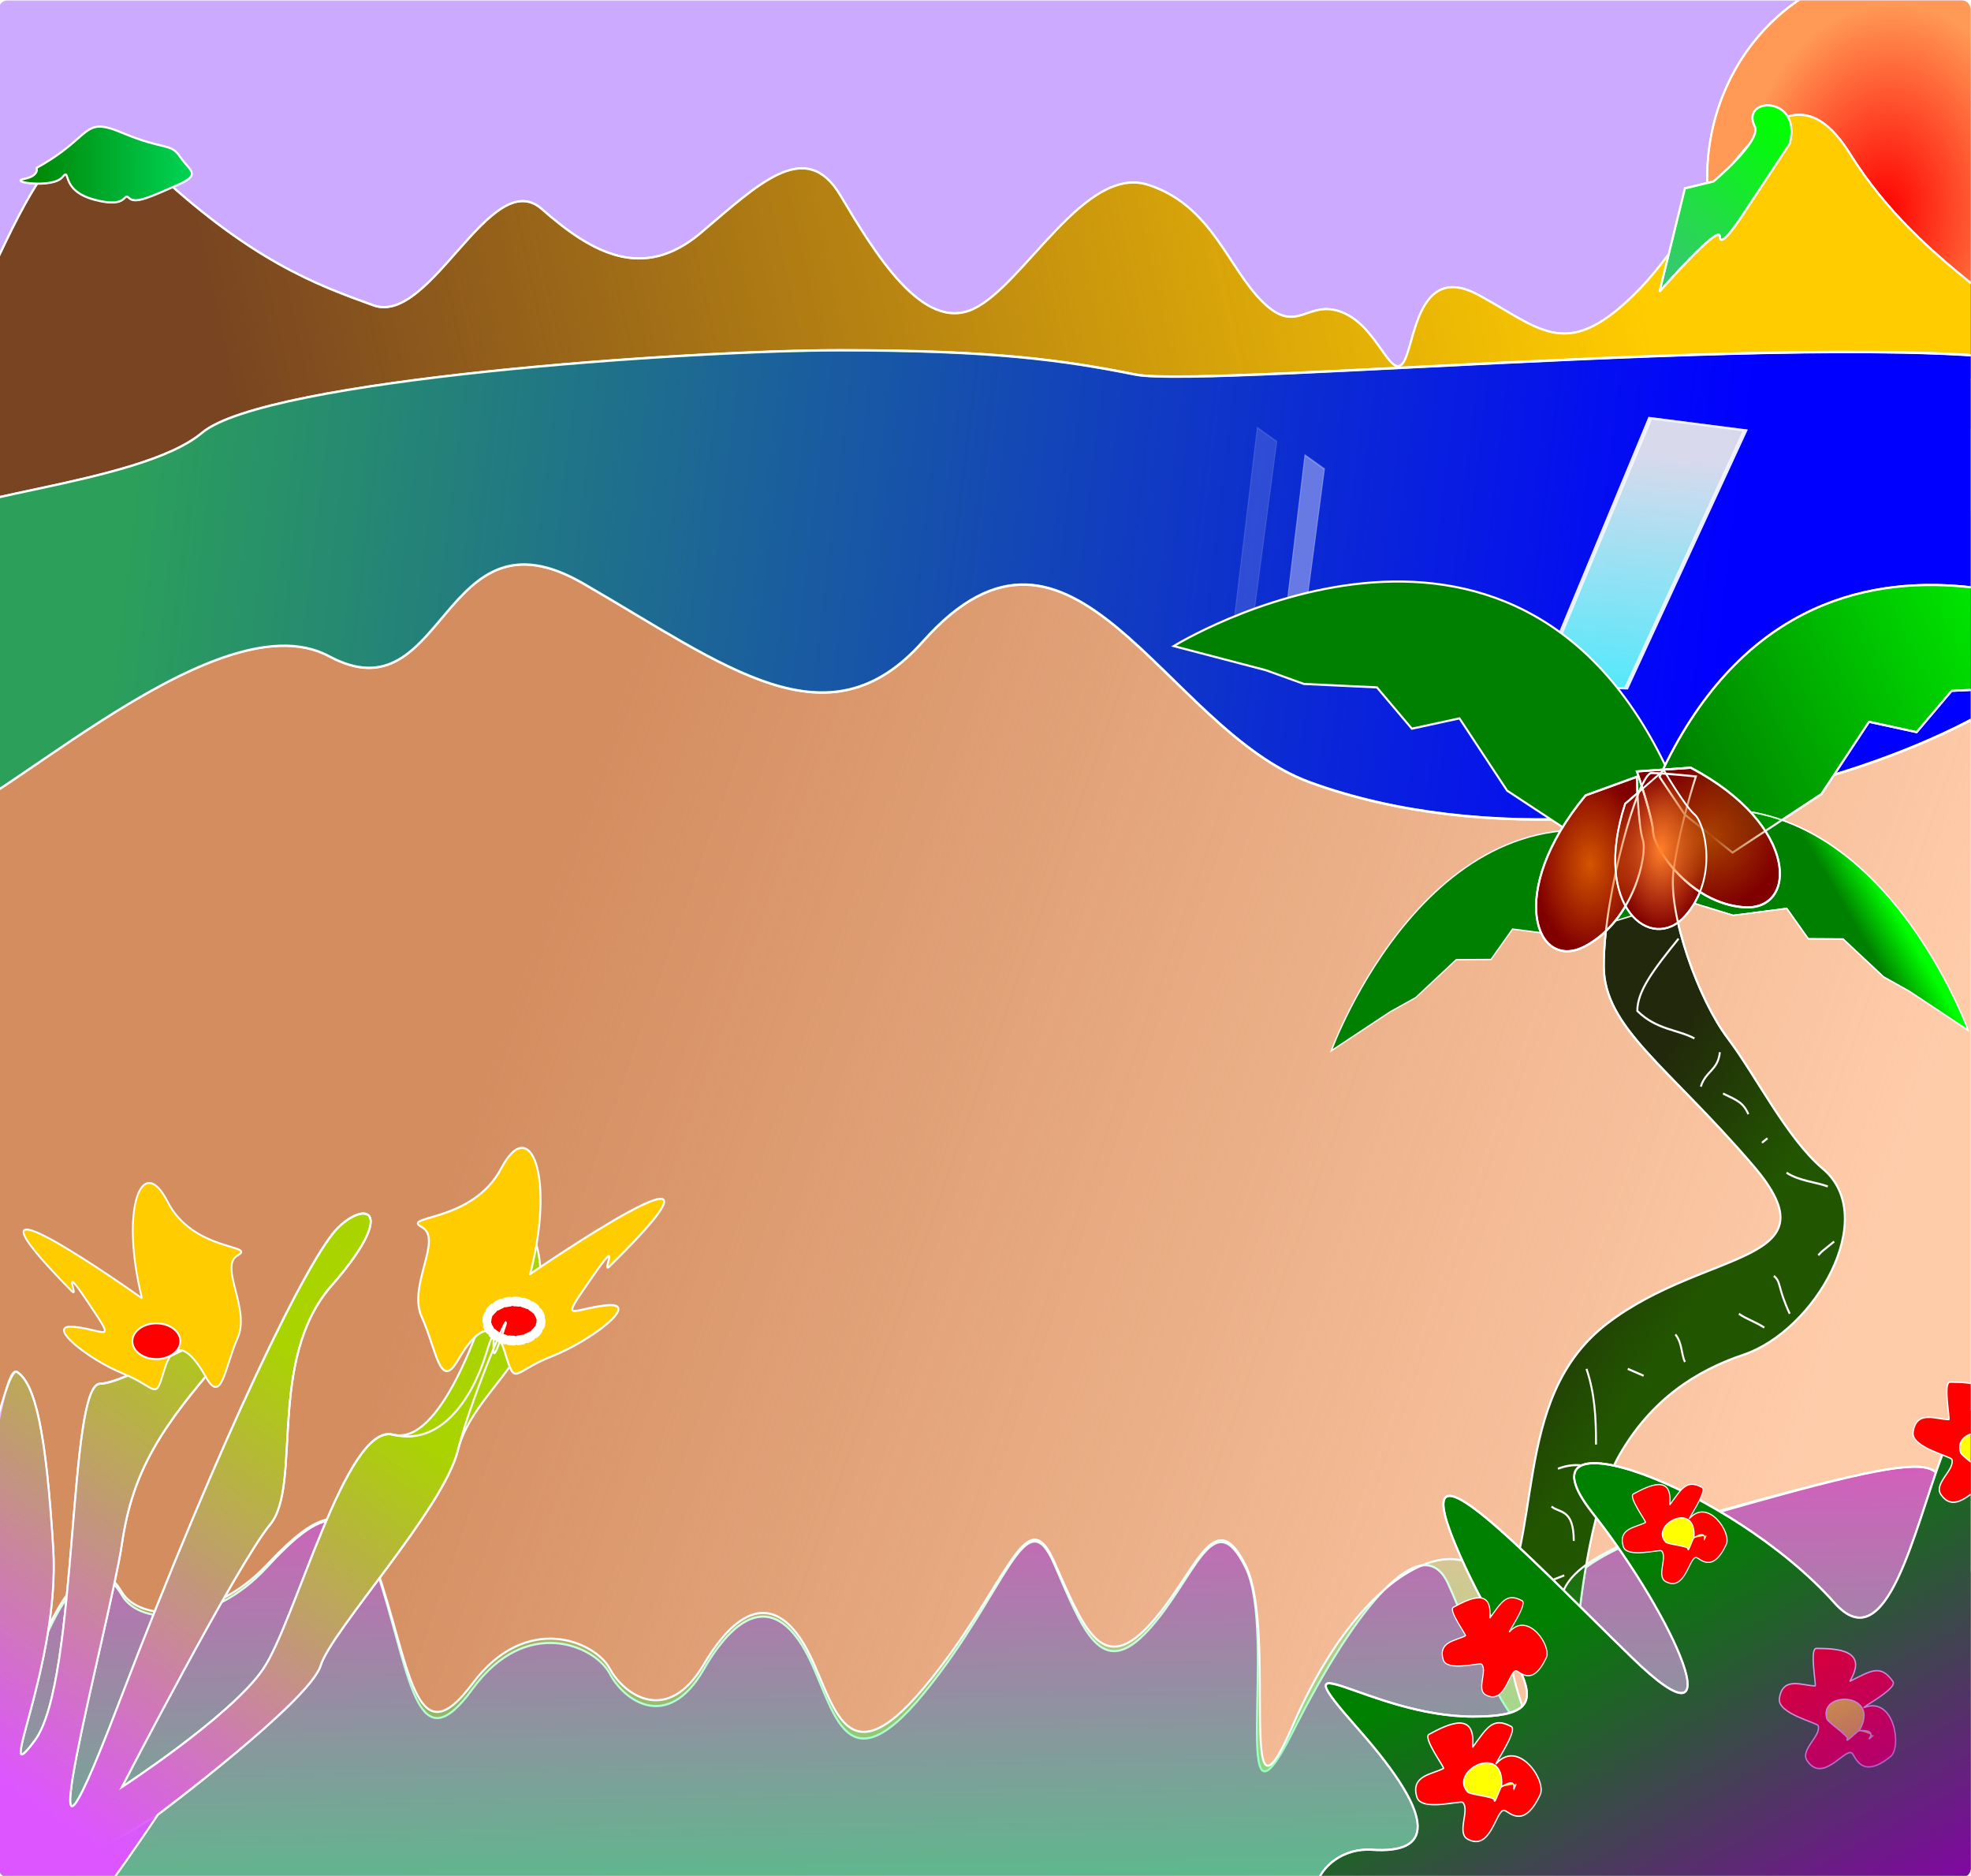 <?xml version="1.0" encoding="UTF-8" standalone="no"?>
<!-- Created with Inkscape (http://www.inkscape.org/) -->
<svg xmlns:inkscape="http://www.inkscape.org/namespaces/inkscape" xmlns:rdf="http://www.w3.org/1999/02/22-rdf-syntax-ns#" xmlns="http://www.w3.org/2000/svg" xmlns:cc="http://creativecommons.org/ns#" xmlns:dc="http://purl.org/dc/elements/1.1/" xmlns:sodipodi="http://sodipodi.sourceforge.net/DTD/sodipodi-0.dtd" id="svg2" sodipodi:docname="_svgclean2.svg" viewBox="0 0 731.662 696.203" version="1.1" inkscape:version="0.48.3.1 r9886">
  <defs id="defs4">
    <clipPath id="clipPath3636" clipPathUnits="userSpaceOnUse">
      <rect id="rect3638" style="stroke:#ffffff;stroke-linecap:round;fill:none" ry="4.173" height="885.42" width="1008.4" y="-78.516" x="27.617"/>
    </clipPath>
    <filter id="filter3541" inkscape:menu="Bumps" inkscape:menu-tooltip="Paper like emboss effect" inkscape:label="Paper Bump" color-interpolation-filters="sRGB">
      <feTurbulence id="feTurbulence3543" baseFrequency="1" seed="0" result="result0" numOctaves="5" type="fractalNoise"/>
      <feConvolveMatrix id="feConvolveMatrix3545" kernelMatrix="-2 0 0 0 -2 0 -2 0 -2 0 0 0 -10 0 0 0 -2 0 -2 0 -2 0 0 0 -2 " order="5 5" result="result5" targetX="2" targetY="2"/>
      <feComposite id="feComposite3547" in="result5" in2="SourceGraphic" k3="0.5" k2="0.5" k1="1.5" result="result2" k4="0" operator="arithmetic"/>
      <feColorMatrix id="feColorMatrix3549" result="result2" type="luminanceToAlpha" in="result2"/>
      <feDiffuseLighting id="feDiffuseLighting3551" surfaceScale="5" diffuseConstant="0.6" result="result1">
        <feDistantLight id="feDistantLight3553" elevation="35" azimuth="225"/>
      </feDiffuseLighting>
      <feComposite id="feComposite3555" k4="0" in2="SourceGraphic" k3="0.5" k2="0" k1="1.5" result="result3" in="result1" operator="arithmetic"/>
      <feBlend id="feBlend3557" result="result6" in="result3" in2="result1" mode="normal"/>
      <feComposite id="feComposite3559" operator="in" in2="SourceGraphic"/>
    </filter>
    <radialGradient id="radialGradient3892" gradientUnits="userSpaceOnUse" cy="43.113" cx="961.08" gradientTransform="matrix(.754 .09 -.118 .988 242.98 -87.794)" r="99.87" inkscape:collect="always">
      <stop id="stop3888" style="stop-color:#ff0000" offset="0"/>
      <stop id="stop3890" style="stop-color:#ff0000;stop-opacity:0" offset="1"/>
    </radialGradient>
    <linearGradient id="linearGradient3860" y2="200.6" gradientUnits="userSpaceOnUse" x2="164.51" y1="34.963" x1="862.04" inkscape:collect="always">
      <stop id="stop3856" style="stop-color:#ffcc00" offset="0"/>
      <stop id="stop3858" style="stop-color:#ffcc00;stop-opacity:0" offset="1"/>
    </linearGradient>
    <linearGradient id="linearGradient3936" y2="562.22" gradientUnits="userSpaceOnUse" x2="967.84" y1="312.14" x1="318.28" inkscape:collect="always">
      <stop id="stop3932" style="stop-color:#d38d5f" offset="0"/>
      <stop id="stop3934" style="stop-color:#d38d5f;stop-opacity:0" offset="1"/>
    </linearGradient>
    <linearGradient id="linearGradient3850" y2="280.58" gradientUnits="userSpaceOnUse" x2="902.12" y1="173.4" x1="88.128" inkscape:collect="always">
      <stop id="stop3846" style="stop-color:#2ca05a" offset="0"/>
      <stop id="stop3848" style="stop-color:#2ca05a;stop-opacity:0" offset="1"/>
    </linearGradient>
    <linearGradient id="linearGradient3870" y2="-1.127" gradientUnits="userSpaceOnUse" x2="126.67" y1="-1.127" x1="38.362" inkscape:collect="always">
      <stop id="stop3866" style="stop-color:#008000" offset="0"/>
      <stop id="stop3868" style="stop-color:#008000;stop-opacity:0" offset="1"/>
    </linearGradient>
    <linearGradient id="linearGradient3880" y2="52.234" gradientUnits="userSpaceOnUse" x2="881.53" y1="-22.465" x1="938.11" inkscape:collect="always">
      <stop id="stop3876" style="stop-color:#00ff00" offset="0"/>
      <stop id="stop3878" style="stop-color:#00ff00;stop-opacity:0" offset="1"/>
    </linearGradient>
    <filter id="filter3896" inkscape:menu="Distort" inkscape:menu-tooltip="Horizontal rippling of edges" inkscape:label="Ripple" color-interpolation-filters="sRGB">
      <feTurbulence id="feTurbulence3898" numOctaves="1" baseFrequency="0.002 0.107"/>
      <feColorMatrix id="feColorMatrix3900" values="2 0 0 0 0 0 0 0 0 0 0 0 0 0 0 0 0 0 0.5 0.5" result="result91"/>
      <feDisplacementMap id="feDisplacementMap3902" scale="14.3" yChannelSelector="A" in2="result91" xChannelSelector="R" in="SourceGraphic"/>
    </filter>
    <linearGradient id="linearGradient3924" y2="273.82" gradientUnits="userSpaceOnUse" x2="843.03" y1="148.6" x1="887.94" inkscape:collect="always">
      <stop id="stop3920" style="stop-color:#e6e6e6" offset="0"/>
      <stop id="stop3922" style="stop-color:#00ffff" offset="1"/>
    </linearGradient>
    <linearGradient id="linearGradient4056" y2="360.06" gradientUnits="userSpaceOnUse" x2="978.17" y1="348.69" x1="996.13" inkscape:collect="always">
      <stop id="stop4052" style="stop-color:#00ff00" offset="0"/>
      <stop id="stop4054" style="stop-color:#00ff00;stop-opacity:0" offset="1"/>
    </linearGradient>
    <linearGradient id="linearGradient4046" y2="325.32" gradientUnits="userSpaceOnUse" x2="908.26" y1="221.39" x1="1098.9" inkscape:collect="always">
      <stop id="stop4042" style="stop-color:#00ff00" offset="0"/>
      <stop id="stop4044" style="stop-color:#00ff00;stop-opacity:0" offset="1"/>
    </linearGradient>
    <linearGradient id="linearGradient4074" y2="390.3" gradientUnits="userSpaceOnUse" x2="899.09" y1="439.02" x1="964.98" inkscape:collect="always">
      <stop id="stop4070" style="stop-color:#225500" offset="0"/>
      <stop id="stop4072" style="stop-color:#225500;stop-opacity:0" offset="1"/>
    </linearGradient>
    <radialGradient id="radialGradient4016" gradientUnits="userSpaceOnUse" cy="316.4" cx="901.9" gradientTransform="matrix(1 0 0 .902 0 30.853)" r="37.069" inkscape:collect="always">
      <stop id="stop4012" style="stop-color:#aa4400" offset="0"/>
      <stop id="stop4014" style="stop-color:#aa4400;stop-opacity:0" offset="1"/>
    </radialGradient>
    <radialGradient id="radialGradient4026" gradientUnits="userSpaceOnUse" cy="328.9" cx="841.33" gradientTransform="matrix(1,0,0,1.486,0,-159.76)" r="28.039" inkscape:collect="always">
      <stop id="stop4022" style="stop-color:#d45500" offset="0"/>
      <stop id="stop4024" style="stop-color:#d45500;stop-opacity:0" offset="1"/>
    </radialGradient>
    <radialGradient id="radialGradient4036" gradientUnits="userSpaceOnUse" cy="322.1" cx="877.57" gradientTransform="matrix(1,0,0,1.595,0,-191.65)" r="23.778" inkscape:collect="always">
      <stop id="stop4032" style="stop-color:#ff7f2a" offset="0"/>
      <stop id="stop4034" style="stop-color:#ff7f2a;stop-opacity:0" offset="1"/>
    </radialGradient>
    <linearGradient id="linearGradient4291" y2="621.21" gradientUnits="userSpaceOnUse" x2="429.91" gradientTransform="matrix(1 0 0 .976 0 15.007)" y1="966.77" x1="435.36" inkscape:collect="always">
      <stop id="stop4287" style="stop-color:#00ff66" offset="0"/>
      <stop id="stop4289" style="stop-color:#00ff66;stop-opacity:0" offset="1"/>
    </linearGradient>
    <linearGradient id="linearGradient4261" y2="561.91" gradientUnits="userSpaceOnUse" x2="183.51" y1="774.41" x1="51.241" inkscape:collect="always">
      <stop id="stop4257" style="stop-color:#dd55ff" offset="0"/>
      <stop id="stop4259" style="stop-color:#dd55ff;stop-opacity:0" offset="1"/>
    </linearGradient>
    <linearGradient id="linearGradient4309" y2="583.08" gradientUnits="userSpaceOnUse" x2="926.67" y1="777.11" x1="1025.7" inkscape:collect="always">
      <stop id="stop4275" style="stop-color:#8800aa" offset="0"/>
      <stop id="stop4277" style="stop-color:#8800aa;stop-opacity:0" offset="1"/>
    </linearGradient>
  </defs>
  <sodipodi:namedview id="base" bordercolor="#666666" inkscape:pageshadow="2" inkscape:window-y="0" pagecolor="#ffffff" inkscape:window-maximized="0" inkscape:zoom="0.58781078" inkscape:window-x="0" inkscape:window-height="484" showgrid="false" borderopacity="1.0" inkscape:current-layer="layer1" inkscape:cx="549.94724" inkscape:cy="284.32506" inkscape:window-width="370" inkscape:pageopacity="0.0" inkscape:document-units="px"/>
  <g id="layer1" inkscape:label="Layer 1" inkscape:groupmode="layer" transform="translate(-4.916 -222.62)">
    <a id="a4759" inkscape:export-ydpi="90" inkscape:export-xdpi="90" transform="matrix(.789 0 0 .855 761.29 -118.99)">
      <g id="g4311" style="filter:url(#filter3541);stroke:#ffffff" transform="matrix(.92 0 0 .92 -984.62 472.01)" clip-path="url(#clipPath3636)">
        <rect id="rect3068" style="stroke:#ffffff;fill:#ccaaff" rx="0" ry="88.841" height="229.36" width="1096.1" y="-105.6" x="-24.358"/>
        <ellipse id="path3882" sodipodi:rx="99.870003" sodipodi:cy="24.707001" style="stroke:#ffffff;fill:#ff9955" d="m 1071.77,24.707 c 0,54.708 -44.713,99.058 -99.87,99.058 -55.157,0 -99.87,-44.35 -99.87,-99.058 0,-54.708 44.713,-99.058 99.87,-99.058 55.157,0 99.87,44.35 99.87,99.058 z" sodipodi:ry="99.057999" rx="99.87" ry="99.058" transform="translate(29.23,-19.487)" cy="24.707" cx="971.9" sodipodi:cx="971.90002"/>
        <ellipse id="path3884" sodipodi:rx="99.870003" sodipodi:cy="24.707001" style="stroke:#ffffff;fill:url(#radialGradient3892)" d="m 1071.77,24.707 c 0,54.708 -44.713,99.058 -99.87,99.058 -55.157,0 -99.87,-44.35 -99.87,-99.058 0,-54.708 44.713,-99.058 99.87,-99.058 55.157,0 99.87,44.35 99.87,99.058 z" sodipodi:ry="99.057999" rx="99.87" ry="99.058" transform="translate(29.23,-19.487)" cy="24.707" cx="971.9" sodipodi:cx="971.90002"/>
        <path id="path3064" style="stroke:#ffffff;stroke-width:1px;fill:#784421" inkscape:connector-curvature="0" d="m-17.863 127.01c55.213-89.312 69.828-173.75 121.79-128.29 51.96 45.474 86.07 56.841 115.3 66.585 29.23 9.743 60.084-66.58 86.067-45.469 25.982 21.111 51.965 34.102 81.195 11.367s53.589-45.469 71.452-17.863 42.221 64.956 68.204 53.589c25.982-11.367 56.836-68.204 89.314-58.46 32.478 9.743 40.597 38.974 58.46 55.213s22.735-1.624 40.597 4.872c17.863 6.496 24.358 30.854 30.854 24.358 6.496-6.496 6.496-48.717 38.974-32.478s45.469 32.478 82.819-3.248 69.828-118.54 107.18-63.332c37.35 55.213 94.186 74.699 94.186 94.186s-521.27 94.186-586.23 94.186c-64.956 0-469.31-9.743-492.04-9.743-22.735 0-8.12-45.469-8.12-45.469z"/>
        <path id="path3852" d="m-17.863 127.01c55.213-89.312 69.828-173.75 121.79-128.29 51.96 45.474 86.07 56.841 115.3 66.585 29.23 9.743 60.084-66.58 86.067-45.469 25.982 21.111 51.965 34.102 81.195 11.367s53.589-45.469 71.452-17.863 42.221 64.956 68.204 53.589c25.982-11.367 56.836-68.204 89.314-58.46 32.478 9.743 40.597 38.974 58.46 55.213s22.735-1.624 40.597 4.872c17.863 6.496 24.358 30.854 30.854 24.358 6.496-6.496 6.496-48.717 38.974-32.478s45.469 32.478 82.819-3.248 69.828-118.54 107.18-63.332c37.35 55.213 94.186 74.699 94.186 94.186s-521.27 94.186-586.23 94.186c-64.956 0-469.31-9.743-492.04-9.743-22.735 0-8.12-45.469-8.12-45.469z" style="stroke:#ffffff;fill:url(#linearGradient3860)" inkscape:connector-curvature="0"/>
        <rect id="rect3926" style="stroke:#ffffff;fill:#ffccaa" ry="3.941" height="623.58" width="1078.3" y="164.36" x="-16.239"/>
        <rect id="rect3928" style="stroke:#ffffff;fill:url(#linearGradient3936)" ry="3.941" height="623.58" width="1078.3" y="164.36" x="-16.239"/>
        <path id="path4281" style="stroke:#ffffff;stroke-width:1px;fill:#d35fbc" inkscape:connector-curvature="0" d="m-18.479 781.05c31.414-129.35 42.501-16.631 62.828-70.22s36.958-51.741 46.197-36.958c9.239 14.783 46.197 14.783 73.915-12.935s44.349-35.11 59.132 9.239 18.479 83.155 46.197 48.045 62.828-20.327 70.22-7.391c7.391 12.935 29.566 27.718 48.045-1.848s36.958-33.262 51.741-9.239c14.783 24.022 18.479 68.372 60.98 20.327s51.741-92.394 66.524-60.98 24.023 55.437 48.045 31.414c24.023-24.023 33.262-60.98 49.893-29.566s-9.239 138.59 24.023 77.611c33.262-60.98 66.524-96.09 79.459-70.22s40.653 101.63 60.98 60.98c20.327-40.653-57.284-59.132 83.155-96.09s97.938-16.631 112.72 12.935c14.783 29.566 36.958 36.958 49.893 64.676s35.11 105.33 20.327 109.03c-14.783 3.696-805.68 12.935-805.68 12.935s-308.6 12.935-317.84 3.696c-9.239-9.239 9.239-55.437 9.239-55.437z"/>
        <path id="path3066" inkscape:connector-curvature="0" sodipodi:nodetypes="csssssssssscc" style="stroke:#ffffff;stroke-width:1.188px;fill:#0000ff" d="m1086.3 95.672c-74.687-22.907-440 9.163-477.35 2.291-37.343-6.872-73.063-11.454-151-11.454-77.934 0-293.88 13.744-326.35 38.942-32.472 25.198-141.26 29.779-146.13 45.814-4.871 16.035-16.236 130.57 6.495 137.44 22.703 6.88 144.47-107.65 204.55-77.88 60.074 29.779 56.827-73.303 129.89-34.361s125.03 78.088 173.73 27.489c76.964-79.968 123.38 41.335 198.08 66.431 177.77 59.721 445.39-48.941 379.94-92.123-37.498-24.74 6.486-77.39 6.486-77.39z"/>
        <path id="path3070" style="stroke:#ffffff;stroke-width:.68px;fill:#00d455" inkscape:connector-curvature="0" d="m46.963 0.438c29.338-14.964 22.818-24.69 44.006-16.46 21.188 8.23 24.448 4.489 29.337 11.223 4.89 6.734 11.409 8.23-1.63 13.467-13.039 5.237-21.188 8.978-24.448 5.986-3.26-2.993 0 5.237-17.928 0.748-17.928-4.489-11.408-15.712-16.298-10.475-4.889 5.238-27.707 2.245-19.558 0.749s6.519-5.237 6.519-5.237z"/>
        <path id="path3072" inkscape:connector-curvature="0" sodipodi:nodetypes="cscccscc" style="stroke:#ffffff;stroke-width:1px;fill:#37c871" d="m943.49-11.019c6.496-22.735-25.412-22.219-17.863-8.12 3.668 6.85-21.111 25.982-21.111 25.982l-14.615 3.248-12.991 48.717s30.854-32.478 30.854-25.982c0 6.496 11.367-9.743 11.367-9.743z"/>
        <path id="path3842" d="m1086.3 95.672c-74.687-22.907-440 9.163-477.35 2.291-37.343-6.872-73.063-11.454-151-11.454-77.934 0-293.88 13.744-326.35 38.942-32.472 25.198-141.26 29.779-146.13 45.814-4.871 16.035-16.236 130.57 6.495 137.44 22.703 6.88 144.47-107.65 204.55-77.88 60.074 29.779 56.827-73.303 129.89-34.361s125.03 78.088 173.73 27.489c76.964-79.968 123.38 41.335 198.08 66.431 177.77 59.721 445.39-48.941 379.94-92.123-37.498-24.74 6.486-77.39 6.486-77.39z" sodipodi:nodetypes="csssssssssscc" style="stroke:#ffffff;fill:url(#linearGradient3850)" inkscape:connector-curvature="0"/>
        <path id="path3862" d="m46.963 0.438c29.338-14.964 22.818-24.69 44.006-16.46 21.188 8.23 24.448 4.489 29.337 11.223 4.89 6.734 11.409 8.23-1.63 13.467-13.039 5.237-21.188 8.978-24.448 5.986-3.26-2.993 0 5.237-17.928 0.748-17.928-4.489-11.408-15.712-16.298-10.475-4.889 5.238-27.707 2.245-19.558 0.749s6.519-5.237 6.519-5.237z" style="stroke:#ffffff;fill:url(#linearGradient3870)" inkscape:connector-curvature="0"/>
        <path id="path3872" d="m943.49-11.019c6.496-22.735-25.412-22.219-17.863-8.12 3.668 6.85-21.111 25.982-21.111 25.982l-14.615 3.248-12.991 48.717s30.854-32.478 30.854-25.982c0 6.496 11.367-9.743 11.367-9.743z" sodipodi:nodetypes="cscccscc" style="stroke:#ffffff;fill:url(#linearGradient3880)" inkscape:connector-curvature="0"/>
        <path id="path3894" inkscape:connector-curvature="0" style="opacity:.844;filter:url(#filter3896);stroke:#ffffff;fill:#ffffff" transform="matrix(2.281 -.112 .049 .999 -1104.5 91.658)" d="m863.91 123.76-27.606 123.42 19.487 3.248 29.23-118.54z"/>
        <path id="path3904" d="m802.21 131.88-27.606 123.42 19.487 3.248 29.23-118.54z" style="opacity:.61;filter:url(#filter3896);stroke:#ffffff;fill:#ffffff" transform="matrix(.472 0 0 .808 316.93 29.422)" inkscape:connector-curvature="0"/>
        <path id="path3906" inkscape:connector-curvature="0" style="opacity:.376;filter:url(#filter3896);stroke:#ffffff;fill:#ffffff" transform="matrix(.472 0 0 .808 292.57 16.431)" d="m802.21 131.88-27.606 123.42 19.487 3.248 29.23-118.54z"/>
        <path id="path3916" d="m863.91 123.76-27.606 123.42 19.487 3.248 29.23-118.54z" style="opacity:.844;filter:url(#filter3896);stroke:#ffffff;fill:url(#linearGradient3924)" transform="matrix(2.281 -.112 .049 .999 -1104.5 91.658)" inkscape:connector-curvature="0"/>
        <path id="path3978" inkscape:connector-curvature="0" sodipodi:nodetypes="ccccccccccc" style="stroke:#ffffff;stroke-width:1px;fill:#008000" d="m881.78 286.15c-79.57-159.14-253.33-60.08-253.33-60.08l47.093 11.367 19.487 6.496 37.35 1.624 17.863 19.487 24.358-4.872 24.358 34.102 45.469 27.606 24.358-17.863z"/>
        <g id="g4177" style="stroke:#ffffff">
          <path id="path3958-7" d="m835.41 687.08s-71.452 35.726-43.845-1.624c27.606-37.35 8.12-103.93 58.46-139.66 50.341-35.726 118.54-27.606 74.699-74.699-43.845-47.093-76.323-64.956-76.323-94.186-0-33.908 17.863-90.938 24.358-90.938 6.496 0 22.735 1.624 22.735 1.624s-8.12 22.735-11.367 43.845c-3.248 21.111 12.991 61.708 27.606 79.571s30.352 47.448 48.717 61.708c29.279 22.735-3.922 76.323-40.597 87.691-24.279 7.525-47.093 21.111-63.332 47.093s-21.111 79.571-21.111 79.571z" sodipodi:nodetypes="cssssscsssssc" style="stroke:#ffffff;stroke-width:1px;fill:#22280b" inkscape:connector-curvature="0"/>
          <path id="path3980" inkscape:connector-curvature="0" sodipodi:nodetypes="ccccccccccc" style="stroke:#ffffff;stroke-width:1px;fill:#008000" d="m876.91 287.78c79.57-159.14 253.29-60.09 253.29-60.09l-47.093 11.367-19.487 6.496-37.35 1.624-17.863 19.487-24.358-4.872-24.358 34.102-45.469 27.606-24.358-17.863z"/>
          <path id="path3982" d="m873.58 308.19c109.49-32.26 161.09 99.081 161.09 99.081l-30.029-18.33-13.178-6.775-20.713-17.877-17.761-0.096-11.018-14.339-27.38 3.272-35.975-10.183-5.564-20.209z" sodipodi:nodetypes="ccccccccccc" style="stroke:#ffffff;stroke-width:.672px;fill:#008000" inkscape:connector-curvature="0"/>
          <path id="path3984" inkscape:connector-curvature="0" sodipodi:nodetypes="ccccccccccc" style="stroke:#ffffff;stroke-width:.672px;fill:#008000" d="m870.13 317.94c-109.49-32.26-161.09 99.08-161.09 99.08l30.029-18.33 13.178-6.775 20.713-17.877 17.761-0.096 11.018-14.339 27.38 3.272 35.975-10.183 5.564-20.209z"/>
          <path id="path3986" d="m839.1 296.51c-41.233 45.939-25.265 83.405-0.33 71.229s32.114-43.389 29.628-50.213c-2.486-6.824-3.12-29.78-3.12-29.78z" style="stroke:#ffffff;stroke-width:1px;fill:#800000" inkscape:connector-curvature="0"/>
          <path id="path4048" inkscape:connector-curvature="0" sodipodi:nodetypes="ccccccccccc" style="stroke:#ffffff;stroke-width:.672px;fill:url(#linearGradient4056)" d="m873.58 308.19c109.49-32.26 161.09 99.081 161.09 99.081l-30.029-18.33-13.178-6.775-20.713-17.877-17.761-0.096-11.018-14.339-27.38 3.272-35.975-10.183-5.564-20.209z"/>
          <path id="path3988" style="stroke:#ffffff;stroke-width:.908px;fill:#800000" inkscape:connector-curvature="0" d="m859.31 300.48c-17.197 48.785 13.531 70.834 30.728 52.894s10.079-43.634 4.863-47.801c-5.215-4.167-15.787-20.949-15.787-20.949z"/>
          <path id="path3990" style="stroke:#ffffff;stroke-width:1px;fill:#800000" inkscape:connector-curvature="0" d="m892.88 283.45c55.512 27 54.85 67.721 27.164 65.847-27.686-1.875-46.104-28.077-46.375-35.334-0.271-7.257-8.34-28.758-8.34-28.758z"/>
          <path id="path4038" d="m876.91 287.78c79.57-159.14 253.29-60.09 253.29-60.09l-47.093 11.367-19.487 6.496-37.35 1.624-17.863 19.487-24.358-4.872-24.358 34.102-45.469 27.606-24.358-17.863z" sodipodi:nodetypes="ccccccccccc" style="stroke:#ffffff;stroke-width:1px;fill:url(#linearGradient4046)" inkscape:connector-curvature="0"/>
          <path id="path4066" inkscape:connector-curvature="0" sodipodi:nodetypes="cssssscsssssc" style="stroke:#ffffff;stroke-width:1px;fill:url(#linearGradient4074)" d="m835.41 687.08s-71.452 35.726-43.845-1.624c27.606-37.35 8.12-103.93 58.46-139.66 50.341-35.726 118.54-27.606 74.699-74.699-43.845-47.093-76.323-64.956-76.323-94.186-0-33.908 17.863-90.938 24.358-90.938 6.496 0 22.735 1.624 22.735 1.624s-8.12 22.735-11.367 43.845c-3.248 21.111 12.991 61.708 27.606 79.571s30.352 47.448 48.717 61.708c29.279 22.735-3.922 76.323-40.597 87.691-24.279 7.525-47.093 21.111-63.332 47.093s-21.111 79.571-21.111 79.571z"/>
          <path id="path3992" d="m892.88 283.45c55.512 27 54.85 67.721 27.164 65.847-27.686-1.875-46.104-28.077-46.375-35.334-0.271-7.257-8.34-28.758-8.34-28.758z" style="stroke:#ffffff;stroke-width:1px;fill:url(#radialGradient4016)" inkscape:connector-curvature="0"/>
          <path id="path4018" style="stroke:#ffffff;stroke-width:1px;fill:url(#radialGradient4026)" inkscape:connector-curvature="0" d="m839.1 296.51c-41.233 45.939-25.265 83.405-0.33 71.229s32.114-43.389 29.628-50.213c-2.486-6.824-3.12-29.78-3.12-29.78z"/>
          <path id="path4028" d="m859.31 300.48c-17.197 48.785 13.531 70.834 30.728 52.894s10.079-43.634 4.863-47.801c-5.215-4.167-15.787-20.949-15.787-20.949z" style="stroke:#ffffff;stroke-width:.908px;fill:url(#radialGradient4036)" inkscape:connector-curvature="0"/>
          <path id="path4076" d="m886.65 364.1c-12.617 14.426-21.111 24.639-21.111 34.102 9.921 9.035 20.644 8.698 29.23 12.991" style="stroke:#ffffff;stroke-width:1px;fill:none" inkscape:connector-curvature="0"/>
          <path id="path4078" d="m907.76 417.69c-0.927 8.585-7.283 8.857-9.743 16.239" style="stroke:#ffffff;stroke-width:1px;fill:none" inkscape:connector-curvature="0"/>
          <path id="path4080" d="m909.38 437.18c7.471 3.329 10.232 4.224 12.991 9.743" style="stroke:#ffffff;stroke-width:1px;fill:none" inkscape:connector-curvature="0"/>
          <path id="path4082" d="m932.12 458.29c-2.165 1.624-4.33 3.248 0 0z" style="stroke:#ffffff;stroke-width:1px;fill:none" inkscape:connector-curvature="0"/>
          <path id="path4084" d="m941.86 474.53c6.535 3.93 14.51 4.295 21.111 6.496" style="stroke:#ffffff;stroke-width:1px;fill:none" inkscape:connector-curvature="0"/>
          <path id="path4086" d="m966.22 507.01-6.496 4.872-1.624 1.624" style="stroke:#ffffff;stroke-width:1px;fill:none" inkscape:connector-curvature="0"/>
          <path id="path4088" d="m935.37 523.24c3.89 3.049 1.703 5.03 8.12 17.863" style="stroke:#ffffff;stroke-width:1px;fill:none" inkscape:connector-curvature="0"/>
          <path id="path4090" d="m930.49 547.6c-5.013-2.936-9.316-4.045-12.991-6.496" style="stroke:#ffffff;stroke-width:1px;fill:none" inkscape:connector-curvature="0"/>
          <path id="path4092" d="m885.03 550.85c3.566 4.144 2.857 8.961 4.872 12.991" style="stroke:#ffffff;stroke-width:1px;fill:none" inkscape:connector-curvature="0"/>
          <path id="path4094" d="m868.79 570.34-8.12-3.248" style="stroke:#ffffff;stroke-width:1px;fill:none" inkscape:connector-curvature="0"/>
          <path id="path4096" d="m839.56 567.09c4.268 11.744 4.872 22.906 4.872 35.726" style="stroke:#ffffff;stroke-width:1px;fill:none" inkscape:connector-curvature="0"/>
          <path id="path4098" d="m846.05 615.81c-6.925-4.264-14.142-3.947-21.111-1.624" style="stroke:#ffffff;stroke-width:1px;fill:none" inkscape:connector-curvature="0"/>
          <path id="path4100" d="m821.69 632.05c3.91 3.144 11.367 0.861 11.367 16.239" style="stroke:#ffffff;stroke-width:1px;fill:none" inkscape:connector-curvature="0"/>
          <path id="path4102" d="m828.19 664.52c-6.304 2.309-10.923 3.838-16.239 6.496" style="stroke:#ffffff;stroke-width:1px;fill:none" inkscape:connector-curvature="0"/>
          <path id="path4104" d="m803.83 690.51c7.864-4.653 16.424-2.289 22.735-6.496" style="stroke:#ffffff;stroke-width:1px;fill:none" inkscape:connector-curvature="0"/>
        </g>
        <path id="path4283" d="m-18.479 776.95c31.414-126.19 42.501-16.224 62.828-68.501s36.958-50.475 46.197-36.053c9.239 14.421 46.197 14.421 73.915-12.619s44.349-34.251 59.132 9.013 18.479 81.12 46.197 46.869 62.828-19.829 70.22-7.211c7.391 12.619 29.566 27.04 48.045-1.803s36.958-32.448 51.741-9.013 18.479 66.699 60.98 19.829c42.501-46.869 51.741-90.133 66.524-59.488s24.023 54.08 48.045 30.645c24.023-23.435 33.262-59.488 49.893-28.843s-4.996 137.38 24.023 75.712c38.333-81.464 93.936-96.45 104.19-59.598 7.603 27.321 15.922 90.243 36.249 50.585 20.327-39.659-57.284-57.685 83.155-93.739 140.44-36.053 97.938-16.224 112.72 12.619 14.783 28.843 36.958 36.053 49.893 63.093s35.11 102.75 20.327 106.36c-14.783 3.605-805.68 12.619-805.68 12.619s-308.6 12.619-317.84 3.605c-9.239-9.013 9.239-54.08 9.239-54.08z" sodipodi:nodetypes="cssssssssssssssssssscsc" style="stroke:#ffffff;fill:url(#linearGradient4291)" inkscape:connector-curvature="0"/>
        <path id="path4207" style="stroke:#ffffff;stroke-width:1px;fill:#aad400" inkscape:connector-curvature="0" d="m-9.239 784.75c24.022-109.03 36.957-221.75 46.197-216.2 9.239 5.544 14.783 27.718 18.479 83.155 3.696 55.437-31.414 118.26-9.239 90.546 22.175-27.718 16.631-168.16 33.262-168.16s94.242-46.197 62.828-12.935-46.197 53.589-51.741 88.698c-5.544 35.11-55.437 205.12-1.848 75.763 53.589-129.35 97.938-212.51 112.72-225.44 14.783-12.935 29.566-7.392-3.696 27.718s-14.783 94.242-31.414 112.72c-16.631 18.479-75.763 123.81-75.763 123.81s55.437-33.262 72.068-55.437 42.501-116.42 66.524-110.87c24.023 5.544 44.349-49.893 51.741-72.068 7.391-22.175 22.175-38.806 24.023-1.848 1.848 36.958-35.11 53.589-42.501 81.307-7.391 27.718-64.676 85.003-70.22 101.63-5.544 16.631-83.155 70.22-83.155 70.22s-31.414 18.479-44.349 22.175c-12.935 3.696-73.915-14.783-73.915-14.783z"/>
        <g id="g4213" style="stroke:#ffffff">
          <path id="path4209" d="m299.36 522.35c12.935-46.197 0-75.763-14.783-49.893s-51.741 22.175-40.653 27.718c11.087 5.544-7.391 27.718 0 42.501s9.239 35.11 18.479 20.327c9.239-14.783 18.479-20.327 24.023-3.696 5.544 16.631 3.696 9.239 24.023 1.848s46.197-25.87 27.718-24.023c-18.479 1.848-24.023 9.239-7.391-12.935 16.631-22.175 4.306-1.066 9.239-5.544 81.137-73.634-40.653 3.696-40.653 3.696z" sodipodi:nodetypes="csssssssssc" style="stroke:#ffffff;stroke-width:1px;fill:#ffcc00" inkscape:connector-curvature="0"/>
          <ellipse id="path4211" sodipodi:rx="13.859" sodipodi:cy="544.52002" style="stroke:#ffffff;stroke-width:4.6;stroke-dasharray:2.3, 2.3;stroke-linecap:round;fill:#ff0000" d="m 304.899,544.52 c 0,5.103 -6.205,9.239 -13.859,9.239 -7.654,0 -13.859,-4.137 -13.859,-9.239 0,-5.103 6.205,-9.239 13.859,-9.239 7.654,0 13.859,4.137 13.859,9.239 z" sodipodi:ry="9.2393999" rx="13.859" ry="9.239" cy="544.52" cx="291.04" sodipodi:cx="291.04001"/>
        </g>
        <path id="path4253" d="m-33.262 854.97c24.023-109.03 60.98-291.97 70.22-286.42 9.239 5.544 14.783 27.718 18.479 83.155 3.696 55.437-31.414 118.26-9.239 90.546 22.175-27.718 16.631-168.16 33.262-168.16s94.242-46.197 62.828-12.935-46.197 53.589-51.741 88.698c-5.544 35.11-55.437 205.12-1.848 75.763 53.589-129.35 97.938-212.51 112.72-225.44 14.783-12.935 29.566-7.392-3.696 27.718s-14.783 94.242-31.414 112.72c-16.631 18.479-75.763 123.81-75.763 123.81s55.437-33.262 72.068-55.437 42.501-116.42 66.524-110.87c24.023 5.544 40.392-16.258 47.784-38.433 7.391-22.175 0.411 10.658 6.216-3.826 13.766-34.348-13.346 21.932-20.738 49.651-7.391 27.718-64.676 85.003-70.22 101.63-5.544 16.631-83.155 70.22-83.155 70.22s-46.197 64.676-59.132 68.372c-12.935 3.696-83.155 9.239-83.155 9.239z" sodipodi:nodetypes="csssssssssscsssssscsc" style="stroke:#ffffff;stroke-width:1px;fill:url(#linearGradient4261)" inkscape:connector-curvature="0"/>
        <g id="g4217" style="stroke:#ffffff" transform="matrix(-.884 0 0 .914 365.47 56.361)">
          <path id="path4219" inkscape:connector-curvature="0" sodipodi:nodetypes="csssssssssc" style="stroke:#ffffff;stroke-width:1px;fill:#ffcc00" d="m299.36 522.35c12.935-46.197 0-75.763-14.783-49.893s-51.741 22.175-40.653 27.718c11.087 5.544-7.391 27.718 0 42.501s9.239 35.11 18.479 20.327c9.239-14.783 18.479-20.327 24.023-3.696 5.544 16.631 3.696 9.239 24.023 1.848s46.197-25.87 27.718-24.023c-18.479 1.848-24.023 9.239-7.391-12.935 16.631-22.175 4.306-1.066 9.239-5.544 81.137-73.634-40.653 3.696-40.653 3.696z"/>
          <ellipse id="path4221" sodipodi:rx="13.859" sodipodi:cy="544.52002" style="stroke:#ffffff;fill:#ff0000" d="m 304.899,544.52 c 0,5.103 -6.205,9.239 -13.859,9.239 -7.654,0 -13.859,-4.137 -13.859,-9.239 0,-5.103 6.205,-9.239 13.859,-9.239 7.654,0 13.859,4.137 13.859,9.239 z" sodipodi:ry="9.2393999" rx="13.859" ry="9.239" cy="544.52" cx="291.04" sodipodi:cx="291.04001"/>
        </g>
        <g id="g4293" style="stroke:#ffffff" transform="translate(3.696,44.349)">
          <path id="path4223" d="m1075.5 657.24c-57.3-273.48-59.2 31.42-112.75-24.02-53.59-55.44-166.31-92.39-123.81-42.5 42.501 49.893 73.915 116.42 20.327 68.372-53.589-48.045-116.42-110.87-90.546-53.589 25.87 57.284 62.828 81.307 9.239 81.307s-101.63-38.806-59.132 5.544c42.501 44.349 36.958 59.132 7.392 57.284-29.566-1.848-44.349 35.11-5.544 31.414 38.806-3.696 86.851 36.958 118.26 20.327 31.414-16.631 77.611 1.848 101.63-9.239 24.023-11.087 40.653 25.87 60.98 20.327 20.327-5.544 75.763-20.327 77.611-42.501 1.848-22.175-3.696-112.72-3.696-112.72z" sodipodi:nodetypes="cssssssssssssc" style="stroke:#ffffff;stroke-width:1px;fill:#008000" inkscape:connector-curvature="0"/>
          <g id="g4229" style="stroke:#ffffff" transform="matrix(.597 .302 -.302 .597 600.9 -23.398)">
            <path id="path4225" style="stroke:#ffffff;fill:#ff0000" inkscape:connector-curvature="0" d="m960.9 675.72c2.891-26.346-18.83-16.456-33.262-9.239-4.914 2.457 12.074 23.529 11.087 24.023-8.44 4.22-25.492 4.83-20.327 20.327 3.416 10.247 33.449 2.035 35.11 3.696 5.474 5.474-5.042 21.501 3.696 25.87 17.728 8.864 21.422-20.327 27.718-20.327 3.138 0 14.84 14.669 27.718-11.087 4.897-9.794-16.38-39.057-33.262-22.175-4.121 4.121 16.699-23.065 11.087-25.87-14.318-7.159-18.755 1.269-29.566 14.783z"/>
            <path id="path4227" style="stroke:#ffffff;fill:#ffff00" inkscape:connector-curvature="0" d="m983.07 703.44c2.848-32.024-40.728-11.162-25.87 3.696 1.936 1.936 20.327 3.255 20.327 5.544 0 4.423 4.236-8.492 5.544-9.239 16.309-9.319 5.327 9.673 11.087-1.848"/>
          </g>
          <path id="path4263" inkscape:connector-curvature="0" sodipodi:nodetypes="cssssssssssssc" style="stroke:#ffffff;stroke-width:1px;fill:url(#linearGradient4309)" d="m1075.5 657.24c-57.3-273.48-59.2 31.42-112.75-24.02-53.59-55.44-166.31-92.39-123.81-42.5 42.501 49.893 73.915 116.42 20.327 68.372-53.589-48.045-116.42-110.87-90.546-53.589 25.87 57.284 62.828 81.307 9.239 81.307s-101.63-38.806-59.132 5.544c42.501 44.349 36.958 59.132 7.392 57.284-29.566-1.848-44.349 35.11-5.544 31.414 38.806-3.696 86.851 36.958 118.26 20.327 31.414-16.631 77.611 1.848 101.63-9.239 24.023-11.087 40.653 25.87 60.98 20.327 20.327-5.544 75.763-20.327 77.611-42.501 1.848-22.175-3.696-112.72-3.696-112.72z"/>
          <g id="g4233" style="stroke:#ffffff" transform="matrix(.669 0 0 .669 134.74 249.31)">
            <path id="path4235" d="m960.9 675.72c2.891-26.346-18.83-16.456-33.262-9.239-4.914 2.457 12.074 23.529 11.087 24.023-8.44 4.22-25.492 4.83-20.327 20.327 3.416 10.247 33.449 2.035 35.11 3.696 5.474 5.474-5.042 21.501 3.696 25.87 17.728 8.864 21.422-20.327 27.718-20.327 3.138 0 14.84 14.669 27.718-11.087 4.897-9.794-16.38-39.057-33.262-22.175-4.121 4.121 16.699-23.065 11.087-25.87-14.318-7.159-18.755 1.269-29.566 14.783z" style="stroke:#ffffff;fill:#ff0000" inkscape:connector-curvature="0"/>
            <path id="path4237" d="m983.07 703.44c2.848-32.024-40.728-11.162-25.87 3.696 1.936 1.936 20.327 3.255 20.327 5.544 0 4.423 4.236-8.492 5.544-9.239 16.309-9.319 5.327 9.673 11.087-1.848" style="stroke:#ffffff;fill:#ffff00" inkscape:connector-curvature="0"/>
          </g>
          <g id="g4239" style="stroke:#ffffff" transform="matrix(.559 0 0 .559 341.29 209.22)">
            <path id="path4241" style="stroke:#ffffff;fill:#ff0000" inkscape:connector-curvature="0" d="m960.9 675.72c2.891-26.346-18.83-16.456-33.262-9.239-4.914 2.457 12.074 23.529 11.087 24.023-8.44 4.22-25.492 4.83-20.327 20.327 3.416 10.247 33.449 2.035 35.11 3.696 5.474 5.474-5.042 21.501 3.696 25.87 17.728 8.864 21.422-20.327 27.718-20.327 3.138 0 14.84 14.669 27.718-11.087 4.897-9.794-16.38-39.057-33.262-22.175-4.121 4.121 16.699-23.065 11.087-25.87-14.318-7.159-18.755 1.269-29.566 14.783z"/>
            <path id="path4243" style="stroke:#ffffff;fill:#ffff00" inkscape:connector-curvature="0" d="m983.07 703.44c2.848-32.024-40.728-11.162-25.87 3.696 1.936 1.936 20.327 3.255 20.327 5.544 0 4.423 4.236-8.492 5.544-9.239 16.309-9.319 5.327 9.673 11.087-1.848"/>
            <path id="path4387" d="m796.23 771.34c2.891-26.346-18.83-16.456-33.262-9.239-4.914 2.457 12.074 23.529 11.087 24.023-8.44 4.22-25.492 4.83-20.327 20.327 3.416 10.247 33.449 2.035 35.11 3.696 5.474 5.474-5.042 21.501 3.696 25.87 17.728 8.864 21.422-20.327 27.718-20.327 3.138 0 14.84 14.669 27.718-11.087 4.897-9.794-16.38-39.057-33.262-22.175-4.121 4.121 16.699-23.065 11.087-25.87-14.318-7.159-18.755 1.269-29.566 14.783z" style="stroke:#ffffff;fill:#ff0000" inkscape:connector-curvature="0"/>
          </g>
          <g id="g4247" style="stroke:#ffffff" transform="matrix(.597 .302 -.302 .597 669.27 -149.05)">
            <path id="path4249" d="m960.9 675.72c2.891-26.346-18.83-16.456-33.262-9.239-4.914 2.457 12.074 23.529 11.087 24.023-8.44 4.22-25.492 4.83-20.327 20.327 3.416 10.247 33.449 2.035 35.11 3.696 5.474 5.474-5.042 21.501 3.696 25.87 17.728 8.864 21.422-20.327 27.718-20.327 3.138 0 14.84 14.669 27.718-11.087 4.897-9.794-16.38-39.057-33.262-22.175-4.121 4.121 16.699-23.065 11.087-25.87-14.318-7.159-18.755 1.269-29.566 14.783z" style="stroke:#ffffff;fill:#ff0000" inkscape:connector-curvature="0"/>
            <path id="path4251" d="m983.07 703.44c2.848-32.024-40.728-11.162-25.87 3.696 1.936 1.936 20.327 3.255 20.327 5.544 0 4.423 4.236-8.492 5.544-9.239 16.309-9.319 5.327 9.673 11.087-1.848" style="stroke:#ffffff;fill:#ffff00" inkscape:connector-curvature="0"/>
          </g>
        </g>
      </g>
    </a>
  </g>
</svg>
